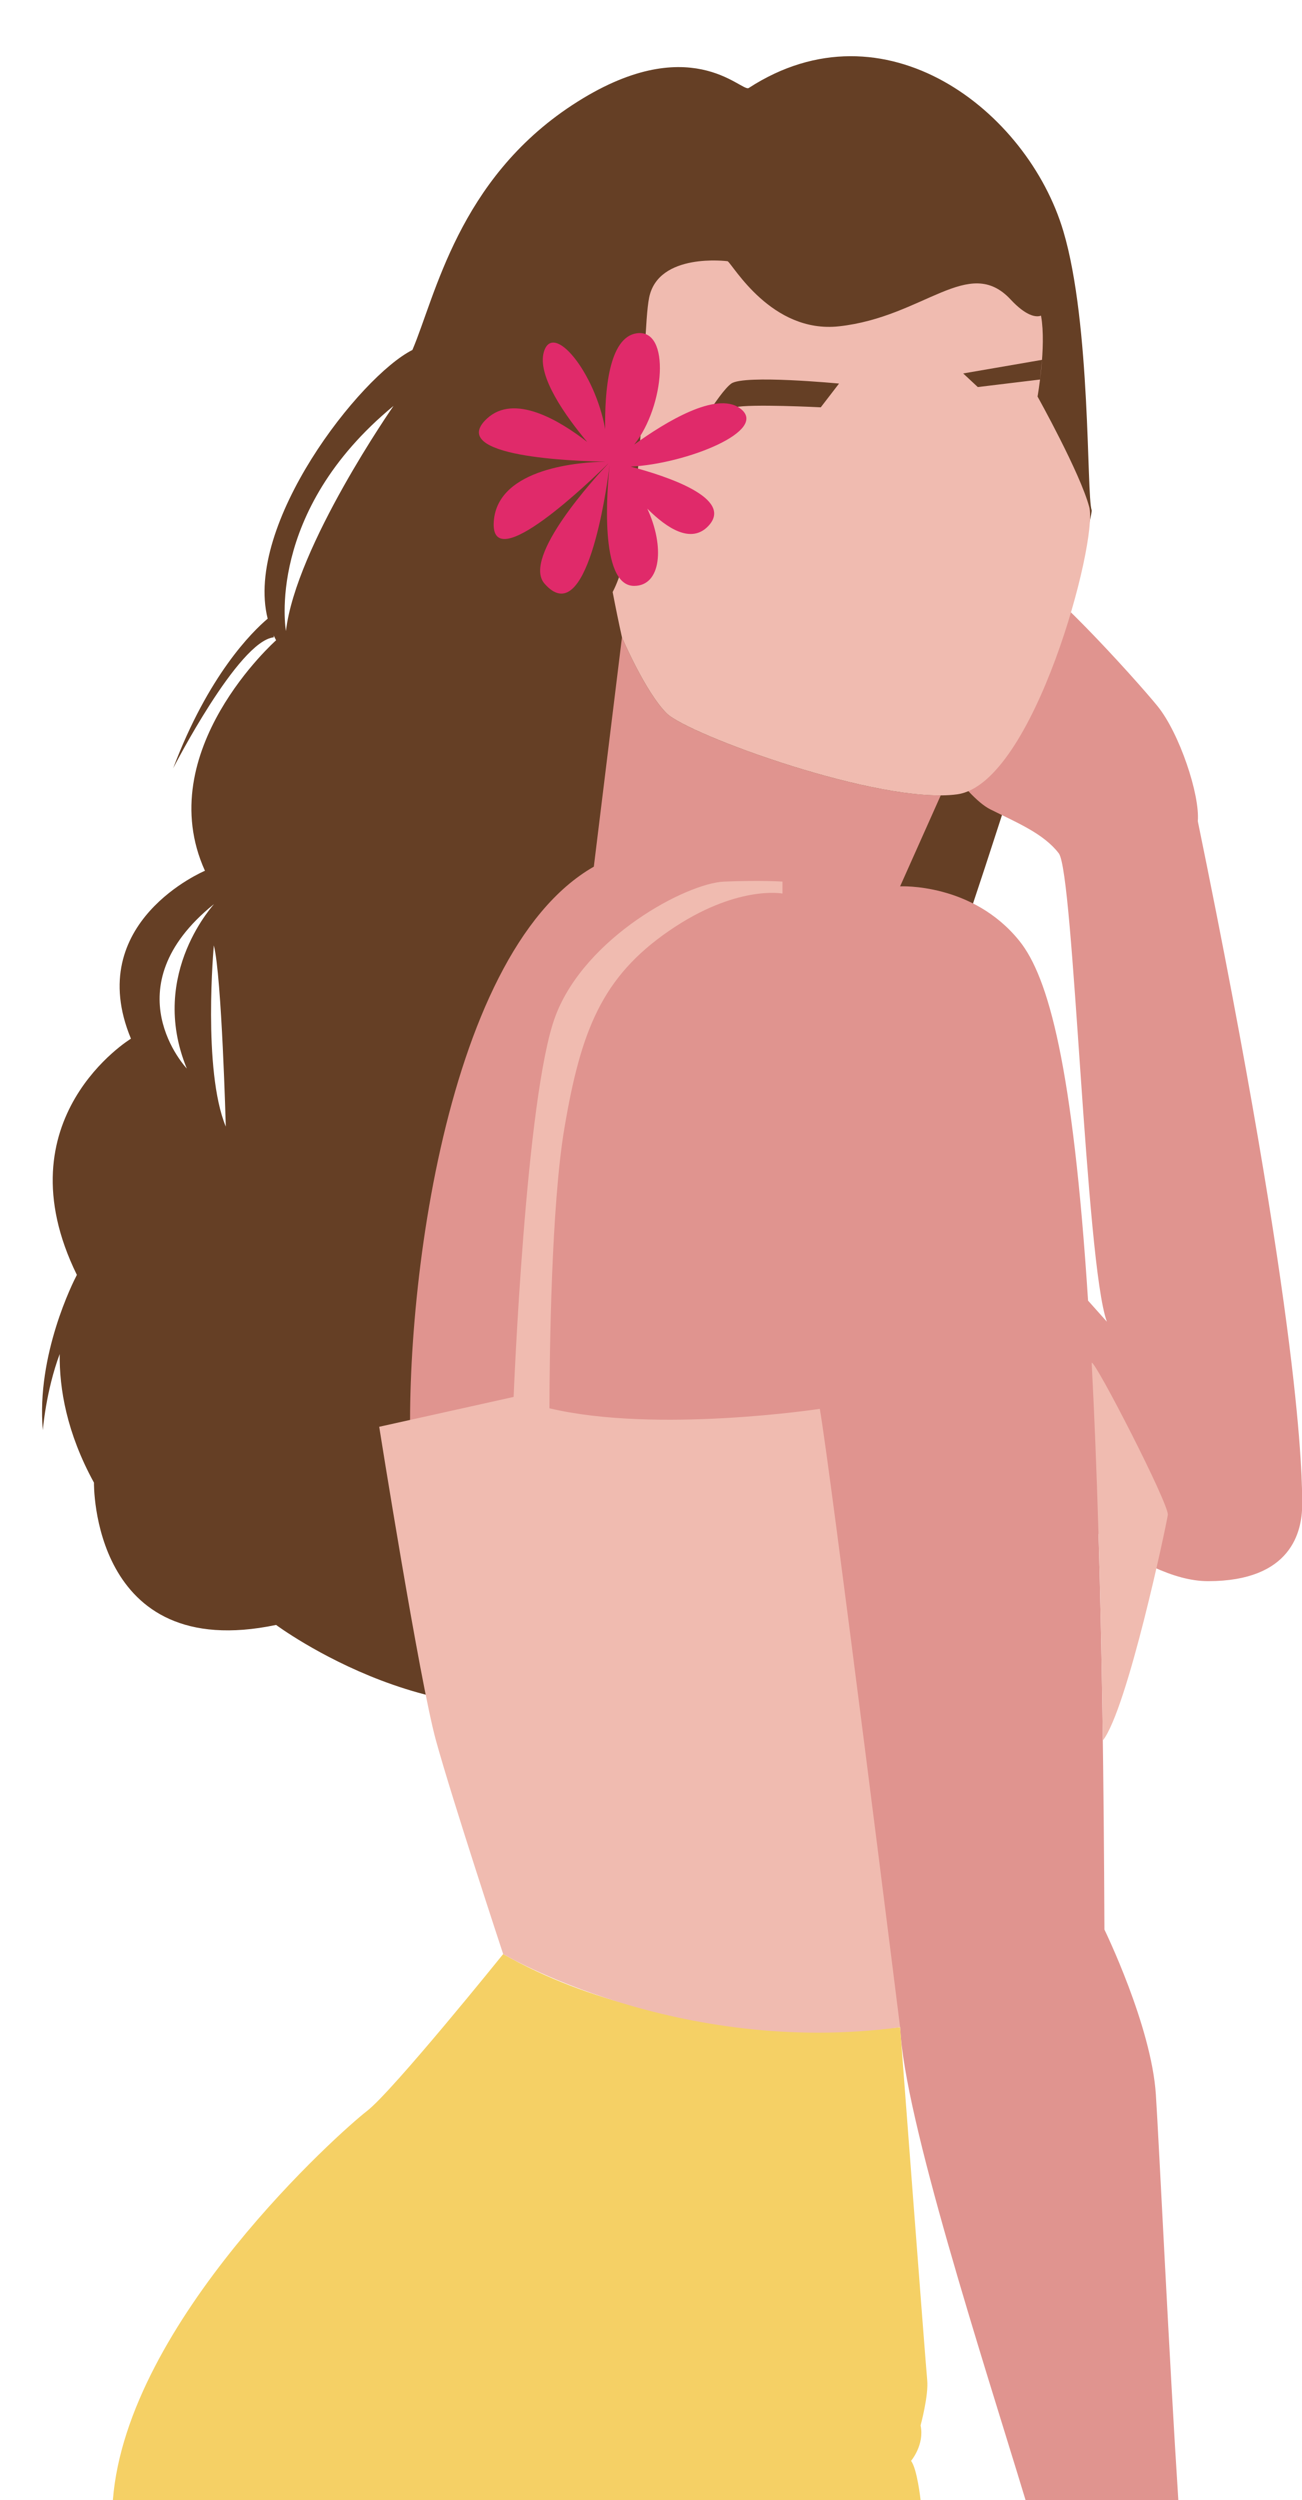 <?xml version="1.0" encoding="UTF-8" standalone="no"?><svg xmlns="http://www.w3.org/2000/svg" xmlns:xlink="http://www.w3.org/1999/xlink" fill="#000000" height="511.5" preserveAspectRatio="xMidYMid meet" version="1" viewBox="-8.6 -11.5 266.4 511.5" width="266.4" zoomAndPan="magnify"><defs><clipPath id="a"><path d="M 75 106 L 257.828 106 L 257.828 500 L 75 500 Z M 75 106"/></clipPath></defs><g><g id="change1_1"><path d="M 49.906 117.605 C 49.906 117.605 45.559 93.27 71.922 71.543 C 71.922 71.543 51.934 100.223 49.906 117.605 Z M 35.152 181.918 C 36.773 188.234 37.598 219 37.598 219 C 32.824 207.41 35.152 181.918 35.152 181.918 Z M 35.129 173.516 C 35.809 172.969 21.516 187.422 29.625 207.121 C 29.625 207.121 13.984 190.609 35.129 173.516 Z M 214.754 92.859 C 213.703 89.715 214.637 54.84 208.969 35.797 C 201.637 11.141 172.414 -11.547 144.598 6.504 C 143.133 7.457 132.477 -5.746 108.473 10.008 C 85.195 25.289 80.496 49.035 75.781 60.102 C 65.055 65.488 41.332 95.824 46.168 115.078 C 42.949 117.801 34.047 126.594 26.832 145.684 C 26.832 145.684 40.176 119.633 47.41 118.895 L 47.41 118.516 C 47.566 118.844 47.711 119.18 47.891 119.496 C 47.891 119.496 22.27 142.199 33.332 166.656 C 33.332 166.656 8.293 177.137 18.191 201.008 C 18.191 201.008 -8.59 217.312 7.129 249.336 C 7.129 249.336 7.109 249.375 7.082 249.43 C 6.43 250.676 -1.199 265.688 0.164 281.117 C 0.164 281.117 0.781 273.121 3.617 265.527 C 3.523 272.641 5.062 281.688 10.625 291.844 C 10.625 291.844 10.012 328.887 47.891 320.953 C 47.891 320.953 82.852 346.961 114.766 333.707 C 115.59 333.363 116.414 332.996 117.234 332.602 C 149.785 316.879 215.801 96 214.754 92.859" fill="#653f25"/></g><g clip-path="url(#a)" id="change2_1"><path d="M 257.836 296.324 C 257.836 301.82 255.664 312 238.57 312 C 231.504 312 223.324 307.539 216.16 302.309 C 216.832 324.934 217.25 351.66 217.375 383.285 C 217.375 383.285 226.984 402.961 227.898 417.02 C 228.539 426.789 230.652 471.559 232.496 500 L 201.238 500 C 192.355 470.781 176.434 421.922 175.57 403.266 C 175.57 403.266 150.211 356.203 126.68 338.176 C 126.68 338.176 78.156 322.59 75.711 291.109 C 73.266 259.637 81.336 183.848 112.902 165.816 L 118.66 118.895 C 118.66 118.895 123.41 130.047 127.789 134.426 C 131.883 138.516 166.539 151.344 183.875 151.23 C 183.875 151.23 183.879 151.234 183.879 151.234 L 175.57 169.844 C 175.57 169.844 190.371 169.066 199.977 181.008 C 205.91 188.383 210.922 206.477 214.027 254.602 L 217.875 258.914 C 213.5 246.93 211.129 167.141 208.039 163.094 C 204.949 159.043 199.43 156.793 194.031 154.094 C 188.637 151.395 180.539 138.262 180.539 138.262 C 176.129 131.777 197.633 107.758 200.332 106.145 C 203.031 104.535 223.723 127.418 228.223 132.949 C 232.723 138.484 236.934 151.105 236.48 156.504 C 257.836 260.562 257.836 290.828 257.836 296.324" fill="#e0948f"/></g><g id="change3_1"><path d="M 175.57 403.266 C 175.57 403.266 180.797 472.285 181.113 475.438 C 181.43 478.59 179.758 484.738 179.758 484.738 C 180.605 488.68 177.805 491.988 177.805 491.988 C 179.062 493.566 179.758 500 179.758 500 L 14.496 500 C 17.34 463.457 61.191 424.477 66.469 420.414 C 71.746 416.355 94.352 388.293 94.352 388.293 C 129.922 408.504 175.57 403.266 175.57 403.266" fill="#f5d065"/></g><g id="change4_1"><path d="M 214.766 267.324 C 214.77 267.32 214.77 267.32 214.77 267.32 C 215.359 266.625 230.652 296.309 230.344 298.445 C 230.039 300.586 222.086 338.188 217.047 344.598 C 216.625 313.344 215.844 287.961 214.766 267.324 Z M 175.57 403.266 C 129.961 409.379 94.352 388.293 94.352 388.293 C 94.352 388.293 83.965 356.816 80.602 344.598 C 77.238 332.383 68.988 280.414 68.988 280.414 L 96.492 274.305 C 96.492 274.305 98.938 212.57 105.051 196.375 C 111.16 180.18 131.941 169.176 139.582 168.871 C 147.223 168.566 151.5 168.871 151.5 168.871 L 151.5 171.316 C 151.5 171.316 142.027 169.48 128.273 178.957 C 114.523 188.43 110.242 199.43 106.883 219.297 C 104.184 235.25 103.848 265.387 103.82 276.633 C 125.754 281.824 159.141 276.746 159.141 276.746 C 161.277 288.973 175.57 403.266 175.57 403.266 Z M 191.465 67.691 L 188.477 64.906 L 204.602 62.125 L 204.199 66.148 Z M 159.336 71.836 C 159.336 71.836 144.766 71.09 141.773 71.836 C 138.785 72.582 132.434 79.309 132.434 79.309 C 132.434 79.309 138.41 68.848 141.027 66.977 C 143.645 65.109 163.074 66.977 163.074 66.977 Z M 214.273 92.258 C 212.449 85.324 203.691 69.633 203.691 69.633 C 203.691 69.633 205.516 59.414 204.422 53.211 C 204.414 53.172 204.406 53.117 204.402 53.074 C 203.395 53.484 201.305 53.137 198.195 49.789 C 189.629 40.57 180.461 53.352 163.074 55.262 C 149.25 56.781 141.402 42.691 140.281 41.945 C 140.281 41.945 126.082 40.074 124.215 49.414 C 122.598 57.488 123.617 96.523 116.754 109.629 C 117.328 112.629 117.949 115.695 118.66 118.895 C 118.66 118.895 123.41 130.047 127.789 134.426 C 132.172 138.805 171.578 153.199 187.27 151.012 C 202.961 148.82 216.098 99.191 214.273 92.258" fill="#f0bbb0"/></g><g id="change5_1"><path d="M 120.418 83.965 C 127.754 85.895 141.648 90.441 136.352 96.094 C 132.871 99.805 127.953 96.695 123.848 92.574 C 127.418 100.289 126.699 108.371 121.141 108.371 C 113.883 108.371 115.66 88.121 116.129 83.785 C 116.125 83.785 116.121 83.781 116.121 83.781 C 115.461 89.059 111.41 117.773 102.805 107.898 C 98.129 102.535 113.309 86.035 115.855 83.344 C 115.844 83.348 115.836 83.352 115.824 83.352 C 112.703 86.441 91.562 106.957 92.434 95.148 C 93.254 84.074 110.586 83.043 115.129 82.961 C 115.125 82.957 115.121 82.953 115.117 82.945 C 109.316 82.855 82.582 82.02 91.02 74.156 C 96.641 68.914 105.953 74.566 111.547 78.922 C 107.234 73.77 101.191 65.406 102.691 60.457 C 104.586 54.215 113.156 64.688 115.223 76.289 C 115.105 68.656 115.93 57.523 121.672 56.691 C 128.707 55.672 127.41 71.625 121.176 79.453 C 127.582 74.824 137.926 68.531 142.773 72.012 C 149.098 76.551 131.719 83.441 120.418 83.965" fill="#e02a6a"/></g></g></svg>